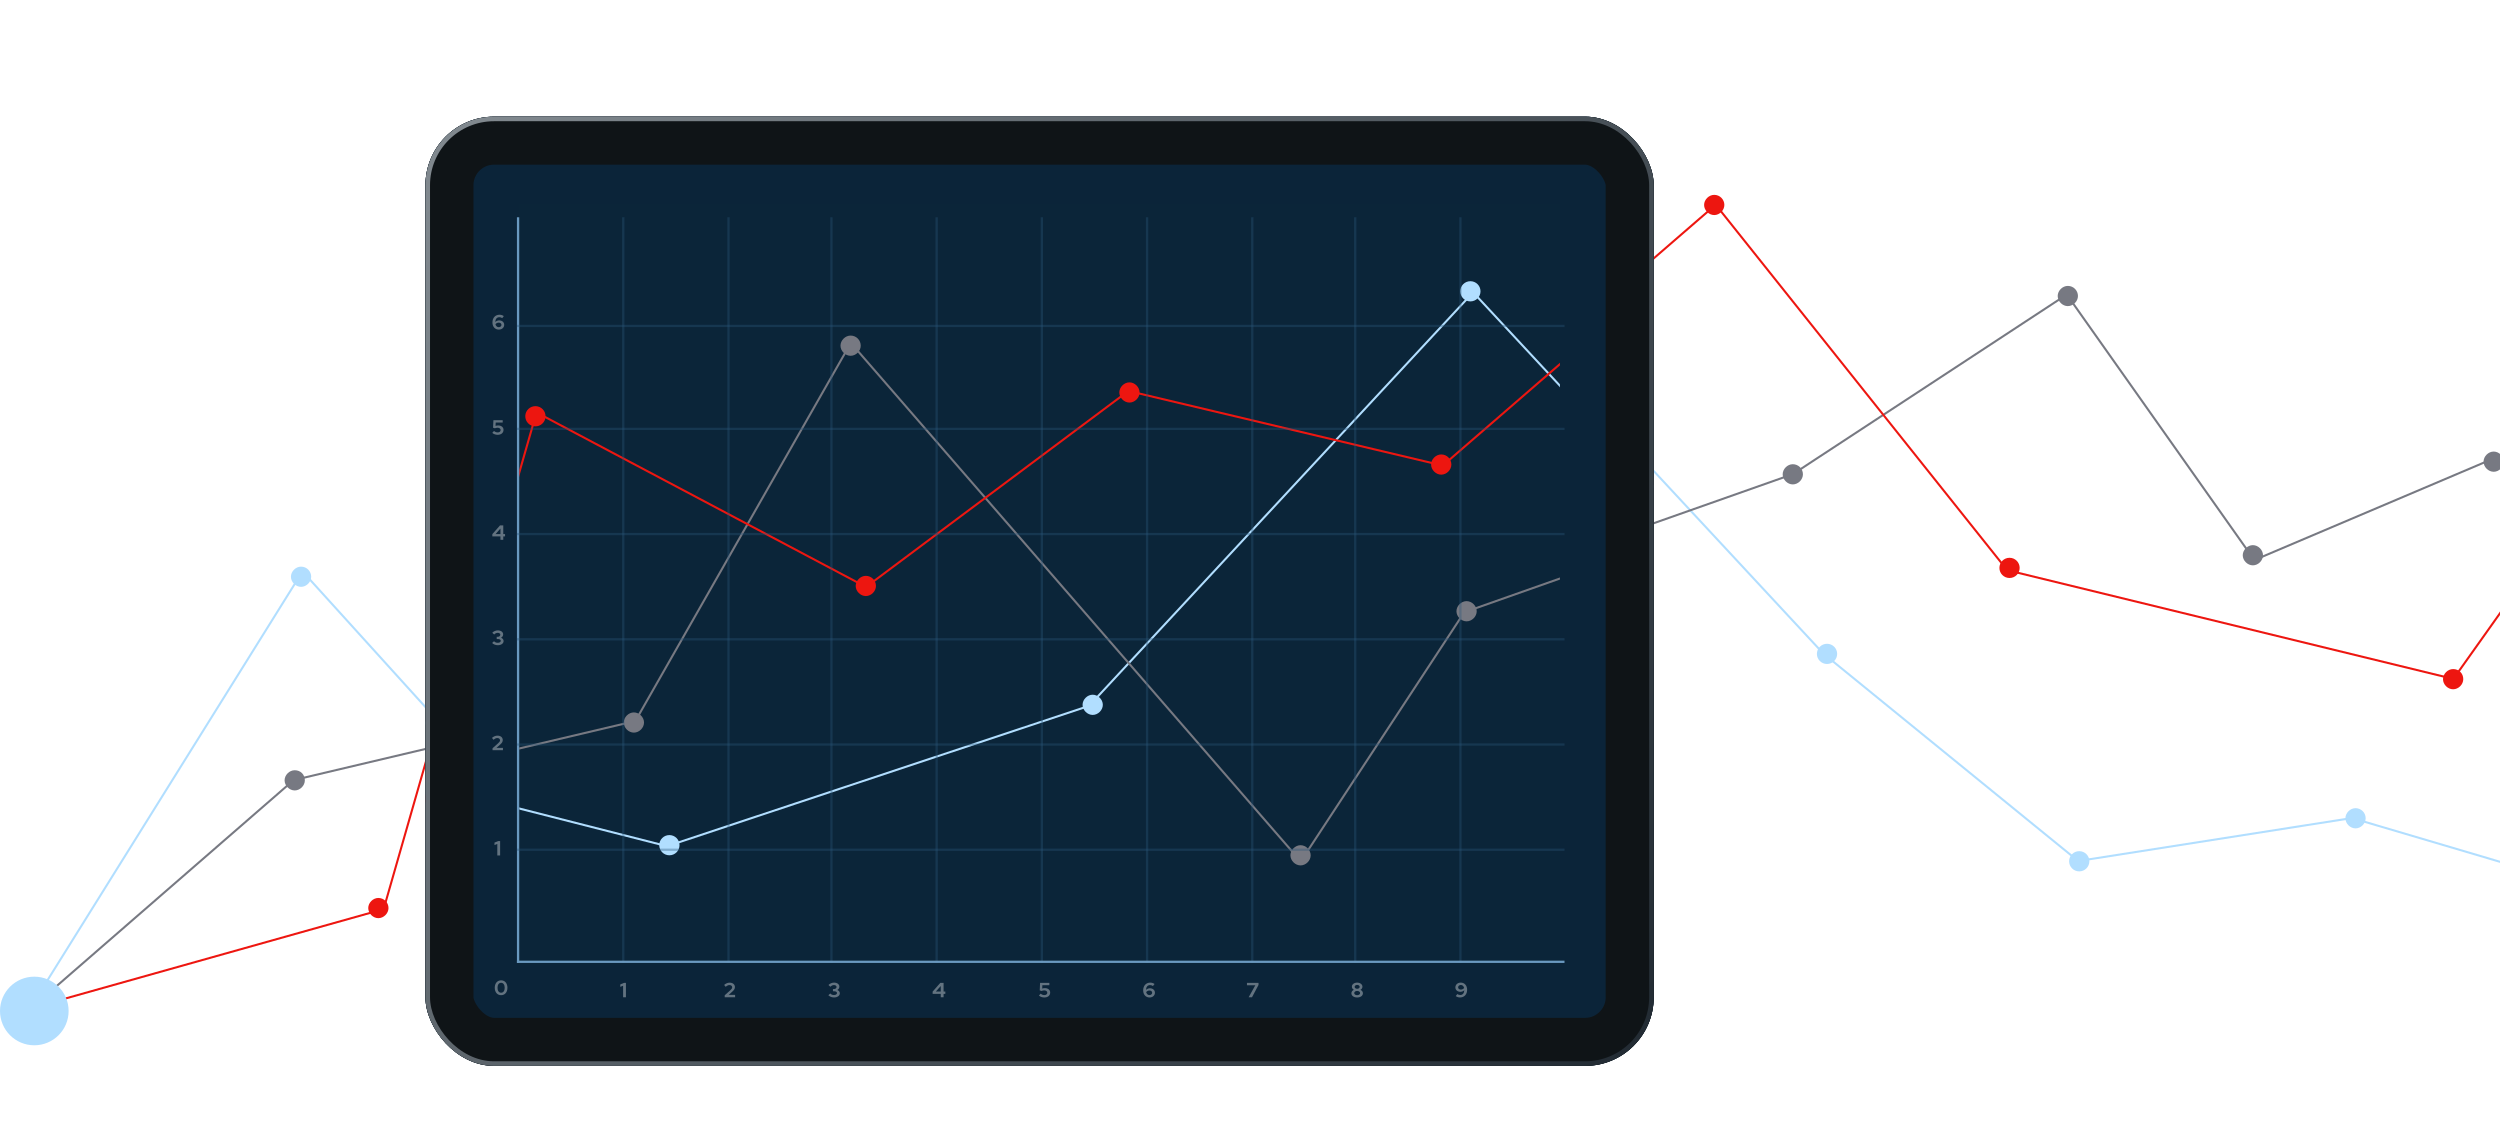 <svg width="1093" height="497" viewBox="0 0 1093 497" fill="none" xmlns="http://www.w3.org/2000/svg">
<g clip-path="url(#clip0_800_1823)">
<path d="M12.576 441.683L132.265 249.837L215.936 342.166L289.633 360.964L474.153 299.595L642.05 118.807L797.202 285.773L908.579 376.444L1028.27 357.647L1103.07 379.761L1188.96 236.568L1275.96 193.997L1382.35 441.683" stroke="#B1DEFF" stroke-width="0.906" stroke-miterlimit="10"/>
<path d="M12.576 441.683L128.386 341.06L275.78 306.23L369.98 140.921L566.69 367.598L638.171 258.683L783.903 207.266L903.592 128.758L985.601 244.861L1089.77 200.631L1262.1 304.571L1383.45 442.789" stroke="#777982" stroke-width="0.906" stroke-miterlimit="10"/>
<path d="M14.238 440.577L167.728 397.453L232.559 171.329L376.629 247.625L491.331 161.93L628.751 194.55L750.102 89.504L877.548 249.284L1072.6 296.831L1172.34 156.402L1221.1 344.93L1382.35 441.683" stroke="#ED1610" stroke-width="0.906" stroke-miterlimit="10"/>
<path d="M749.46 85.189C747.128 85.189 745.029 87.282 745.029 89.609C745.029 91.935 747.128 94.029 749.46 94.029C751.791 94.029 753.89 91.935 753.89 89.609C753.89 87.282 752.024 85.189 749.46 85.189Z" fill="#ED1610"/>
<path d="M131.622 247.732C129.29 247.732 127.191 249.826 127.191 252.153C127.191 254.479 129.29 256.573 131.622 256.573C133.953 256.573 136.052 254.479 136.052 252.153C136.052 249.826 134.187 247.732 131.622 247.732Z" fill="#B1DEFF"/>
<path d="M215.846 337.85C213.515 337.85 211.416 339.944 211.416 342.27C211.416 344.597 213.515 346.691 215.846 346.691C218.178 346.691 220.276 344.597 220.276 342.27C220.276 339.944 218.178 337.85 215.846 337.85Z" fill="#B1DEFF"/>
<path d="M290.653 364.935C293.1 364.935 295.083 362.956 295.083 360.515C295.083 358.074 293.1 356.095 290.653 356.095C288.206 356.095 286.223 358.074 286.223 360.515C286.223 362.956 288.206 364.935 290.653 364.935Z" fill="#B1DEFF"/>
<path d="M275.137 302.467C272.806 302.467 270.707 304.56 270.707 306.887C270.707 309.213 272.806 311.307 275.137 311.307C277.469 311.307 279.568 309.213 279.568 306.887C279.568 304.56 277.469 302.467 275.137 302.467Z" fill="#777982"/>
<path d="M369.889 137.711C367.558 137.711 365.459 139.805 365.459 142.131C365.459 144.458 367.558 146.552 369.889 146.552C372.221 146.552 374.319 144.458 374.319 142.131C374.319 139.805 372.454 137.711 369.889 137.711Z" fill="#777982"/>
<path d="M566.602 360.518C564.27 360.518 562.172 362.611 562.172 364.938C562.172 367.264 564.27 369.358 566.602 369.358C568.934 369.358 571.032 367.264 571.032 364.938C571.032 362.611 568.934 360.518 566.602 360.518Z" fill="#777982"/>
<path d="M639.19 253.814C636.858 253.814 634.76 255.908 634.76 258.234C634.76 260.561 636.858 262.655 639.19 262.655C641.522 262.655 643.62 260.561 643.62 258.234C643.62 255.908 641.522 253.814 639.19 253.814Z" fill="#777982"/>
<path d="M783.813 202.95C781.481 202.95 779.383 205.044 779.383 207.37C779.383 209.697 781.481 211.791 783.813 211.791C786.145 211.791 788.243 209.697 788.243 207.37C788.243 204.811 786.145 202.95 783.813 202.95Z" fill="#777982"/>
<path d="M904.055 124.995C901.724 124.995 899.625 127.089 899.625 129.415C899.625 131.742 901.724 133.836 904.055 133.836C906.387 133.836 908.485 131.742 908.485 129.415C908.485 127.089 906.62 124.995 904.055 124.995Z" fill="#777982"/>
<path d="M984.958 238.333C982.626 238.333 980.527 240.427 980.527 242.754C980.527 245.08 982.626 247.174 984.958 247.174C987.289 247.174 989.388 245.08 989.388 242.754C989.388 240.427 987.289 238.333 984.958 238.333Z" fill="#777982"/>
<path d="M1090.24 197.421C1087.91 197.421 1085.81 199.515 1085.81 201.841C1085.81 204.168 1087.91 206.262 1090.24 206.262C1092.57 206.262 1094.67 204.168 1094.67 201.841C1094.67 199.515 1092.57 197.421 1090.24 197.421Z" fill="#777982"/>
<path d="M128.85 336.744C126.518 336.744 124.42 338.838 124.42 341.165C124.42 343.491 126.518 345.585 128.85 345.585C131.182 345.585 133.28 343.491 133.28 341.165C133.28 338.606 131.415 336.744 128.85 336.744Z" fill="#777982"/>
<path d="M475.727 294.726C473.395 294.726 471.297 296.82 471.297 299.146C471.297 301.473 473.395 303.567 475.727 303.567C478.059 303.567 480.157 301.473 480.157 299.146C480.157 296.82 478.059 294.726 475.727 294.726Z" fill="#B1DEFF"/>
<path d="M640.852 122.778C643.299 122.778 645.282 120.799 645.282 118.358C645.282 115.917 643.299 113.938 640.852 113.938C638.405 113.938 636.422 115.917 636.422 118.358C636.422 120.799 638.405 122.778 640.852 122.778Z" fill="#B1DEFF"/>
<path d="M798.774 290.298C801.221 290.298 803.204 288.319 803.204 285.878C803.204 283.436 801.221 281.457 798.774 281.457C796.327 281.457 794.344 283.436 794.344 285.878C794.344 288.319 796.327 290.298 798.774 290.298Z" fill="#B1DEFF"/>
<path d="M909.044 380.969C911.49 380.969 913.474 378.99 913.474 376.548C913.474 374.107 911.49 372.128 909.044 372.128C906.597 372.128 904.613 374.107 904.613 376.548C904.613 378.99 906.597 380.969 909.044 380.969Z" fill="#B1DEFF"/>
<path d="M1029.84 353.33C1027.51 353.33 1025.41 355.424 1025.41 357.751C1025.41 360.077 1027.51 362.171 1029.84 362.171C1032.17 362.171 1034.27 360.077 1034.27 357.751C1034.27 355.192 1032.17 353.33 1029.84 353.33Z" fill="#B1DEFF"/>
<path d="M165.422 392.584C163.091 392.584 160.992 394.678 160.992 397.005C160.992 399.331 163.091 401.425 165.422 401.425C167.754 401.425 169.853 399.331 169.853 397.005C169.853 394.445 167.754 392.584 165.422 392.584Z" fill="#ED1610"/>
<path d="M232.787 177.353C235.202 176.964 236.845 174.695 236.455 172.285C236.065 169.875 233.791 168.237 231.376 168.625C228.96 169.014 227.318 171.283 227.708 173.693C228.097 176.103 230.372 177.742 232.787 177.353Z" fill="#ED1610"/>
<path d="M376.54 242.757C374.208 242.757 372.109 244.85 372.109 247.177C372.109 249.503 374.208 251.597 376.54 251.597C378.871 251.597 380.97 249.503 380.97 247.177C380.97 244.618 378.871 242.757 376.54 242.757Z" fill="#ED1610"/>
<path d="M491.795 158.167C489.464 158.167 487.365 160.261 487.365 162.588C487.365 164.914 489.464 167.008 491.795 167.008C494.127 167.008 496.226 164.914 496.226 162.588C496.226 160.261 494.127 158.167 491.795 158.167Z" fill="#ED1610"/>
<path d="M628.108 189.681C625.776 189.681 623.678 191.775 623.678 194.101C623.678 196.428 625.776 198.521 628.108 198.521C630.44 198.521 632.538 196.428 632.538 194.101C632.538 191.775 630.673 189.681 628.108 189.681Z" fill="#ED1610"/>
<path d="M878.567 252.703C881.014 252.703 882.997 250.724 882.997 248.283C882.997 245.841 881.014 243.862 878.567 243.862C876.12 243.862 874.137 245.841 874.137 248.283C874.137 250.724 876.12 252.703 878.567 252.703Z" fill="#ED1610"/>
<path d="M1072.51 292.515C1070.17 292.515 1068.08 294.608 1068.08 296.935C1068.08 299.261 1070.17 301.355 1072.51 301.355C1074.84 301.355 1076.94 299.261 1076.94 296.935C1076.94 294.376 1075.07 292.515 1072.51 292.515Z" fill="#ED1610"/>
<circle cx="15" cy="442" r="15" fill="#B1DEFF"/>
<g filter="url(#filter0_d_800_1823)">
<g clip-path="url(#clip1_800_1823)">
<rect x="186" y="37" width="537" height="415" rx="30" fill="#0B2539"/>
<path d="M14.576 436.683L134.265 244.837L217.936 337.166L291.633 355.964L476.153 294.595L644.05 113.807L799.202 280.773L910.579 371.444L1030.27 352.647L1105.07 374.761L1190.96 231.568L1277.96 188.997L1384.35 436.683" stroke="#B1DEFF" stroke-width="0.906" stroke-miterlimit="10"/>
<path d="M14.576 436.683L130.386 336.06L277.78 301.23L371.98 135.921L568.69 362.598L640.171 253.683L785.903 202.266L905.592 123.758L987.601 239.861L1091.77 195.631L1264.1 299.571L1385.45 437.789" stroke="#777982" stroke-width="0.906" stroke-miterlimit="10"/>
<path d="M16.238 435.577L169.728 392.453L234.559 166.329L378.629 242.625L493.331 156.93L630.751 189.55L752.102 84.504L879.548 244.284L1074.6 291.831L1174.34 151.402L1223.1 339.93L1384.35 436.683" stroke="#ED1610" stroke-width="0.906" stroke-miterlimit="10"/>
<path d="M217.846 332.85C215.515 332.85 213.416 334.944 213.416 337.27C213.416 339.597 215.515 341.691 217.846 341.691C220.178 341.691 222.276 339.597 222.276 337.27C222.276 334.944 220.178 332.85 217.846 332.85Z" fill="#B1DEFF"/>
<path d="M292.653 359.935C295.1 359.935 297.083 357.956 297.083 355.515C297.083 353.074 295.1 351.095 292.653 351.095C290.206 351.095 288.223 353.074 288.223 355.515C288.223 357.956 290.206 359.935 292.653 359.935Z" fill="#B1DEFF"/>
<path d="M277.137 297.467C274.806 297.467 272.707 299.56 272.707 301.887C272.707 304.213 274.806 306.307 277.137 306.307C279.469 306.307 281.568 304.213 281.568 301.887C281.568 299.56 279.469 297.467 277.137 297.467Z" fill="#777982"/>
<path d="M371.889 132.711C369.558 132.711 367.459 134.805 367.459 137.131C367.459 139.458 369.558 141.552 371.889 141.552C374.221 141.552 376.319 139.458 376.319 137.131C376.319 134.805 374.454 132.711 371.889 132.711Z" fill="#777982"/>
<path d="M568.602 355.518C566.27 355.518 564.172 357.611 564.172 359.938C564.172 362.264 566.27 364.358 568.602 364.358C570.934 364.358 573.032 362.264 573.032 359.938C573.032 357.611 570.934 355.518 568.602 355.518Z" fill="#777982"/>
<path d="M641.19 248.814C638.858 248.814 636.76 250.908 636.76 253.234C636.76 255.561 638.858 257.655 641.19 257.655C643.522 257.655 645.62 255.561 645.62 253.234C645.62 250.908 643.522 248.814 641.19 248.814Z" fill="#777982"/>
<path d="M477.727 289.726C475.395 289.726 473.297 291.82 473.297 294.146C473.297 296.473 475.395 298.567 477.727 298.567C480.059 298.567 482.157 296.473 482.157 294.146C482.157 291.82 480.059 289.726 477.727 289.726Z" fill="#B1DEFF"/>
<path d="M642.852 117.778C645.299 117.778 647.282 115.799 647.282 113.358C647.282 110.917 645.299 108.938 642.852 108.938C640.405 108.938 638.422 110.917 638.422 113.358C638.422 115.799 640.405 117.778 642.852 117.778Z" fill="#B1DEFF"/>
<path d="M234.787 172.353C237.202 171.964 238.845 169.695 238.455 167.285C238.065 164.875 235.791 163.237 233.376 163.625C230.96 164.014 229.318 166.283 229.708 168.693C230.097 171.103 232.372 172.742 234.787 172.353Z" fill="#ED1610"/>
<path d="M378.54 237.757C376.208 237.757 374.109 239.85 374.109 242.177C374.109 244.503 376.208 246.597 378.54 246.597C380.871 246.597 382.97 244.503 382.97 242.177C382.97 239.618 380.871 237.757 378.54 237.757Z" fill="#ED1610"/>
<path d="M493.795 153.167C491.464 153.167 489.365 155.261 489.365 157.588C489.365 159.914 491.464 162.008 493.795 162.008C496.127 162.008 498.226 159.914 498.226 157.588C498.226 155.261 496.127 153.167 493.795 153.167Z" fill="#ED1610"/>
<path d="M630.108 184.681C627.776 184.681 625.678 186.775 625.678 189.101C625.678 191.428 627.776 193.521 630.108 193.521C632.44 193.521 634.538 191.428 634.538 189.101C634.538 186.775 632.673 184.681 630.108 184.681Z" fill="#ED1610"/>
<rect x="186" y="34" width="537" height="415" rx="30" stroke="#0B2439" stroke-width="82"/>
<rect x="186" y="37" width="537" height="415" rx="30" stroke="#0F1417" stroke-width="42"/>
<line x1="226.5" y1="81" x2="226.5" y2="407" stroke="#6A99C0"/>
<line x1="272.5" y1="81" x2="272.5" y2="407" stroke="#2A567A" stroke-opacity="0.36"/>
<line x1="318.5" y1="81" x2="318.5" y2="407" stroke="#2A567A" stroke-opacity="0.36"/>
<line x1="363.5" y1="81" x2="363.5" y2="407" stroke="#2A567A" stroke-opacity="0.36"/>
<line x1="409.5" y1="81" x2="409.5" y2="407" stroke="#2A567A" stroke-opacity="0.36"/>
<line x1="455.5" y1="81" x2="455.5" y2="407" stroke="#2A567A" stroke-opacity="0.36"/>
<line x1="501.5" y1="81" x2="501.5" y2="407" stroke="#2A567A" stroke-opacity="0.36"/>
<line x1="547.5" y1="81" x2="547.5" y2="407" stroke="#2A567A" stroke-opacity="0.36"/>
<line x1="592.5" y1="81" x2="592.5" y2="407" stroke="#2A567A" stroke-opacity="0.36"/>
<line x1="638.5" y1="81" x2="638.5" y2="407" stroke="#2A567A" stroke-opacity="0.36"/>
<line x1="684" y1="128.5" x2="226" y2="128.5" stroke="#2A567A" stroke-opacity="0.36"/>
<line x1="684" y1="173.5" x2="226" y2="173.5" stroke="#2A567A" stroke-opacity="0.36"/>
<line x1="684" y1="219.5" x2="226" y2="219.5" stroke="#2A567A" stroke-opacity="0.36"/>
<line x1="684" y1="265.5" x2="226" y2="265.5" stroke="#2A567A" stroke-opacity="0.36"/>
<line x1="684" y1="311.5" x2="226" y2="311.5" stroke="#2A567A" stroke-opacity="0.36"/>
<line x1="684" y1="357.5" x2="226" y2="357.5" stroke="#2A567A" stroke-opacity="0.36"/>
<line x1="684" y1="406.5" x2="226" y2="406.5" stroke="#6A99C0"/>
<g opacity="0.36">
<path d="M218.655 353.7V360H217.422V354.951L216.189 355.455V354.384L217.872 353.7H218.655Z" fill="white"/>
<path d="M215.342 314V313.136L217.826 310.913C218.108 310.655 218.309 310.43 218.429 310.238C218.549 310.04 218.609 309.836 218.609 309.626C218.609 309.35 218.501 309.122 218.285 308.942C218.069 308.762 217.799 308.672 217.475 308.672C217.175 308.672 216.893 308.732 216.629 308.852C216.371 308.972 216.089 309.17 215.783 309.446L215.09 308.618C215.456 308.288 215.843 308.039 216.251 307.871C216.659 307.703 217.079 307.619 217.511 307.619C217.847 307.619 218.156 307.667 218.438 307.763C218.726 307.853 218.969 307.982 219.167 308.15C219.371 308.318 219.527 308.522 219.635 308.762C219.749 309.002 219.806 309.263 219.806 309.545C219.806 309.905 219.716 310.238 219.536 310.544C219.356 310.85 219.044 311.201 218.6 311.597L217.061 312.965H219.887V314H215.342Z" fill="white"/>
<path d="M220.175 266.245C220.175 266.509 220.112 266.755 219.986 266.983C219.86 267.211 219.683 267.406 219.455 267.568C219.233 267.73 218.966 267.859 218.654 267.955C218.348 268.045 218.012 268.09 217.646 268.09C217.16 268.09 216.698 268.003 216.26 267.829C215.822 267.655 215.456 267.415 215.162 267.109L215.99 266.344C216.242 266.596 216.491 266.773 216.737 266.875C216.983 266.977 217.283 267.028 217.637 267.028C218.021 267.028 218.333 266.947 218.573 266.785C218.813 266.623 218.933 266.413 218.933 266.155C218.933 265.921 218.822 265.735 218.6 265.597C218.384 265.459 218.096 265.39 217.736 265.39H217.16V264.409H217.61C217.934 264.409 218.204 264.322 218.42 264.148C218.636 263.974 218.744 263.755 218.744 263.491C218.744 263.257 218.636 263.062 218.42 262.906C218.21 262.75 217.943 262.672 217.619 262.672C217.313 262.672 217.043 262.729 216.809 262.843C216.575 262.951 216.323 263.14 216.053 263.41L215.216 262.645C215.522 262.321 215.891 262.066 216.323 261.88C216.755 261.694 217.202 261.601 217.664 261.601C218 261.601 218.309 261.646 218.591 261.736C218.879 261.82 219.125 261.94 219.329 262.096C219.533 262.252 219.692 262.438 219.806 262.654C219.92 262.87 219.977 263.107 219.977 263.365C219.977 263.677 219.893 263.962 219.725 264.22C219.557 264.472 219.329 264.673 219.041 264.823C219.383 264.943 219.656 265.129 219.86 265.381C220.07 265.633 220.175 265.921 220.175 266.245Z" fill="white"/>
<path d="M220.031 215.7V219.489H220.805V220.524H220.031V222H218.798V220.524H215.243V219.534L218.609 215.7H220.031ZM216.665 219.489H218.798V217.068L216.665 219.489Z" fill="white"/>
<path d="M215.567 173.003L215.72 169.7H219.779V170.735H216.719L216.656 172.202C216.842 172.136 217.031 172.088 217.223 172.058C217.421 172.028 217.625 172.013 217.835 172.013C218.519 172.013 219.074 172.193 219.5 172.553C219.926 172.907 220.139 173.372 220.139 173.948C220.139 174.266 220.076 174.557 219.95 174.821C219.83 175.085 219.656 175.313 219.428 175.505C219.206 175.691 218.936 175.838 218.618 175.946C218.3 176.048 217.952 176.099 217.574 176.099C217.124 176.099 216.698 176.027 216.296 175.883C215.894 175.739 215.537 175.529 215.225 175.253L215.972 174.416C216.248 174.644 216.512 174.809 216.764 174.911C217.022 175.007 217.304 175.055 217.61 175.055C217.988 175.055 218.294 174.959 218.528 174.767C218.762 174.575 218.879 174.323 218.879 174.011C218.879 173.711 218.753 173.468 218.501 173.282C218.249 173.09 217.925 172.994 217.529 172.994C217.343 172.994 217.148 173.018 216.944 173.066C216.746 173.108 216.554 173.168 216.368 173.246L215.567 173.003Z" fill="white"/>
<path d="M218.078 130.099C217.664 130.099 217.286 130.024 216.944 129.874C216.602 129.718 216.308 129.505 216.062 129.235C215.822 128.959 215.633 128.629 215.495 128.245C215.363 127.861 215.297 127.438 215.297 126.976C215.297 126.472 215.372 126.013 215.522 125.599C215.672 125.179 215.882 124.822 216.152 124.528C216.422 124.234 216.749 124.006 217.133 123.844C217.517 123.682 217.94 123.601 218.402 123.601C218.744 123.601 219.083 123.658 219.419 123.772C219.755 123.88 220.037 124.027 220.265 124.213L219.563 125.095C219.377 124.951 219.182 124.846 218.978 124.78C218.774 124.714 218.552 124.681 218.312 124.681C217.772 124.681 217.346 124.867 217.034 125.239C216.728 125.605 216.56 126.127 216.53 126.805C216.734 126.577 216.986 126.4 217.286 126.274C217.586 126.142 217.904 126.076 218.24 126.076C218.558 126.076 218.852 126.124 219.122 126.22C219.392 126.316 219.623 126.451 219.815 126.625C220.013 126.793 220.166 126.997 220.274 127.237C220.382 127.471 220.436 127.729 220.436 128.011C220.436 128.311 220.376 128.59 220.256 128.848C220.136 129.1 219.971 129.319 219.761 129.505C219.557 129.691 219.308 129.838 219.014 129.946C218.726 130.048 218.414 130.099 218.078 130.099ZM218.042 127.048C217.76 127.048 217.496 127.108 217.25 127.228C217.01 127.348 216.794 127.519 216.602 127.741C216.698 128.137 216.872 128.455 217.124 128.695C217.376 128.935 217.676 129.055 218.024 129.055C218.366 129.055 218.651 128.959 218.879 128.767C219.113 128.575 219.23 128.332 219.23 128.038C219.23 127.744 219.119 127.507 218.897 127.327C218.675 127.141 218.39 127.048 218.042 127.048Z" fill="white"/>
<path d="M219.078 421.09C218.664 421.09 218.286 421.012 217.944 420.856C217.602 420.7 217.311 420.481 217.071 420.199C216.831 419.917 216.642 419.575 216.504 419.173C216.372 418.771 216.306 418.327 216.306 417.841C216.306 417.361 216.372 416.92 216.504 416.518C216.642 416.116 216.831 415.774 217.071 415.492C217.317 415.21 217.611 414.991 217.953 414.835C218.295 414.679 218.67 414.601 219.078 414.601C219.492 414.601 219.87 414.679 220.212 414.835C220.554 414.991 220.845 415.21 221.085 415.492C221.325 415.774 221.511 416.116 221.643 416.518C221.781 416.92 221.85 417.361 221.85 417.841C221.85 418.327 221.784 418.771 221.652 419.173C221.52 419.575 221.331 419.917 221.085 420.199C220.845 420.481 220.554 420.7 220.212 420.856C219.87 421.012 219.492 421.09 219.078 421.09ZM219.078 420.019C219.564 420.019 219.948 419.824 220.23 419.434C220.512 419.044 220.653 418.513 220.653 417.841C220.653 417.181 220.509 416.656 220.221 416.266C219.939 415.87 219.558 415.672 219.078 415.672C218.598 415.672 218.217 415.87 217.935 416.266C217.653 416.656 217.512 417.181 217.512 417.841C217.512 418.513 217.653 419.044 217.935 419.434C218.217 419.824 218.598 420.019 219.078 420.019Z" fill="white"/>
</g>
<path opacity="0.36" d="M273.655 415.7V422H272.422V416.951L271.189 417.455V416.384L272.872 415.7H273.655Z" fill="white"/>
<path opacity="0.36" d="M316.842 422V421.136L319.326 418.913C319.608 418.655 319.809 418.43 319.929 418.238C320.049 418.04 320.109 417.836 320.109 417.626C320.109 417.35 320.001 417.122 319.785 416.942C319.569 416.762 319.299 416.672 318.975 416.672C318.675 416.672 318.393 416.732 318.129 416.852C317.871 416.972 317.589 417.17 317.283 417.446L316.59 416.618C316.956 416.288 317.343 416.039 317.751 415.871C318.159 415.703 318.579 415.619 319.011 415.619C319.347 415.619 319.656 415.667 319.938 415.763C320.226 415.853 320.469 415.982 320.667 416.15C320.871 416.318 321.027 416.522 321.135 416.762C321.249 417.002 321.306 417.263 321.306 417.545C321.306 417.905 321.216 418.238 321.036 418.544C320.856 418.85 320.544 419.201 320.1 419.597L318.561 420.965H321.387V422H316.842Z" fill="white"/>
<path opacity="0.36" d="M367.175 420.245C367.175 420.509 367.112 420.755 366.986 420.983C366.86 421.211 366.683 421.406 366.455 421.568C366.233 421.73 365.966 421.859 365.654 421.955C365.348 422.045 365.012 422.09 364.646 422.09C364.16 422.09 363.698 422.003 363.26 421.829C362.822 421.655 362.456 421.415 362.162 421.109L362.99 420.344C363.242 420.596 363.491 420.773 363.737 420.875C363.983 420.977 364.283 421.028 364.637 421.028C365.021 421.028 365.333 420.947 365.573 420.785C365.813 420.623 365.933 420.413 365.933 420.155C365.933 419.921 365.822 419.735 365.6 419.597C365.384 419.459 365.096 419.39 364.736 419.39H364.16V418.409H364.61C364.934 418.409 365.204 418.322 365.42 418.148C365.636 417.974 365.744 417.755 365.744 417.491C365.744 417.257 365.636 417.062 365.42 416.906C365.21 416.75 364.943 416.672 364.619 416.672C364.313 416.672 364.043 416.729 363.809 416.843C363.575 416.951 363.323 417.14 363.053 417.41L362.216 416.645C362.522 416.321 362.891 416.066 363.323 415.88C363.755 415.694 364.202 415.601 364.664 415.601C365 415.601 365.309 415.646 365.591 415.736C365.879 415.82 366.125 415.94 366.329 416.096C366.533 416.252 366.692 416.438 366.806 416.654C366.92 416.87 366.977 417.107 366.977 417.365C366.977 417.677 366.893 417.962 366.725 418.22C366.557 418.472 366.329 418.673 366.041 418.823C366.383 418.943 366.656 419.129 366.86 419.381C367.07 419.633 367.175 419.921 367.175 420.245Z" fill="white"/>
<path opacity="0.36" d="M412.531 415.7V419.489H413.305V420.524H412.531V422H411.298V420.524H407.743V419.534L411.109 415.7H412.531ZM409.165 419.489H411.298V417.068L409.165 419.489Z" fill="white"/>
<path opacity="0.36" d="M454.567 419.003L454.72 415.7H458.779V416.735H455.719L455.656 418.202C455.842 418.136 456.031 418.088 456.223 418.058C456.421 418.028 456.625 418.013 456.835 418.013C457.519 418.013 458.074 418.193 458.5 418.553C458.926 418.907 459.139 419.372 459.139 419.948C459.139 420.266 459.076 420.557 458.95 420.821C458.83 421.085 458.656 421.313 458.428 421.505C458.206 421.691 457.936 421.838 457.618 421.946C457.3 422.048 456.952 422.099 456.574 422.099C456.124 422.099 455.698 422.027 455.296 421.883C454.894 421.739 454.537 421.529 454.225 421.253L454.972 420.416C455.248 420.644 455.512 420.809 455.764 420.911C456.022 421.007 456.304 421.055 456.61 421.055C456.988 421.055 457.294 420.959 457.528 420.767C457.762 420.575 457.879 420.323 457.879 420.011C457.879 419.711 457.753 419.468 457.501 419.282C457.249 419.09 456.925 418.994 456.529 418.994C456.343 418.994 456.148 419.018 455.944 419.066C455.746 419.108 455.554 419.168 455.368 419.246L454.567 419.003Z" fill="white"/>
<path opacity="0.36" d="M502.578 422.099C502.164 422.099 501.786 422.024 501.444 421.874C501.102 421.718 500.808 421.505 500.562 421.235C500.322 420.959 500.133 420.629 499.995 420.245C499.863 419.861 499.797 419.438 499.797 418.976C499.797 418.472 499.872 418.013 500.022 417.599C500.172 417.179 500.382 416.822 500.652 416.528C500.922 416.234 501.249 416.006 501.633 415.844C502.017 415.682 502.44 415.601 502.902 415.601C503.244 415.601 503.583 415.658 503.919 415.772C504.255 415.88 504.537 416.027 504.765 416.213L504.063 417.095C503.877 416.951 503.682 416.846 503.478 416.78C503.274 416.714 503.052 416.681 502.812 416.681C502.272 416.681 501.846 416.867 501.534 417.239C501.228 417.605 501.06 418.127 501.03 418.805C501.234 418.577 501.486 418.4 501.786 418.274C502.086 418.142 502.404 418.076 502.74 418.076C503.058 418.076 503.352 418.124 503.622 418.22C503.892 418.316 504.123 418.451 504.315 418.625C504.513 418.793 504.666 418.997 504.774 419.237C504.882 419.471 504.936 419.729 504.936 420.011C504.936 420.311 504.876 420.59 504.756 420.848C504.636 421.1 504.471 421.319 504.261 421.505C504.057 421.691 503.808 421.838 503.514 421.946C503.226 422.048 502.914 422.099 502.578 422.099ZM502.542 419.048C502.26 419.048 501.996 419.108 501.75 419.228C501.51 419.348 501.294 419.519 501.102 419.741C501.198 420.137 501.372 420.455 501.624 420.695C501.876 420.935 502.176 421.055 502.524 421.055C502.866 421.055 503.151 420.959 503.379 420.767C503.613 420.575 503.73 420.332 503.73 420.038C503.73 419.744 503.619 419.507 503.397 419.327C503.175 419.141 502.89 419.048 502.542 419.048Z" fill="white"/>
<path opacity="0.36" d="M545.909 422L548.825 416.771H545.171V415.7H550.229V416.609L547.376 422H545.909Z" fill="white"/>
<path opacity="0.36" d="M593.344 422.099C592.978 422.099 592.639 422.054 592.327 421.964C592.021 421.868 591.757 421.739 591.535 421.577C591.313 421.415 591.139 421.22 591.013 420.992C590.893 420.764 590.833 420.512 590.833 420.236C590.833 419.912 590.932 419.618 591.13 419.354C591.334 419.09 591.598 418.892 591.922 418.76C591.658 418.61 591.445 418.415 591.283 418.175C591.121 417.935 591.04 417.668 591.04 417.374C591.04 417.122 591.097 416.888 591.211 416.672C591.331 416.456 591.493 416.27 591.697 416.114C591.901 415.952 592.144 415.826 592.426 415.736C592.714 415.646 593.02 415.601 593.344 415.601C593.668 415.601 593.971 415.646 594.253 415.736C594.541 415.826 594.787 415.952 594.991 416.114C595.201 416.27 595.363 416.456 595.477 416.672C595.597 416.888 595.657 417.122 595.657 417.374C595.657 417.668 595.576 417.938 595.414 418.184C595.252 418.424 595.039 418.616 594.775 418.76C595.099 418.892 595.36 419.09 595.558 419.354C595.762 419.618 595.864 419.912 595.864 420.236C595.864 420.512 595.801 420.764 595.675 420.992C595.555 421.22 595.384 421.415 595.162 421.577C594.94 421.739 594.673 421.868 594.361 421.964C594.055 422.054 593.716 422.099 593.344 422.099ZM593.344 418.301C593.656 418.301 593.917 418.22 594.127 418.058C594.343 417.896 594.451 417.695 594.451 417.455C594.451 417.215 594.346 417.014 594.136 416.852C593.926 416.684 593.662 416.6 593.344 416.6C593.032 416.6 592.771 416.684 592.561 416.852C592.351 417.014 592.246 417.215 592.246 417.455C592.246 417.695 592.351 417.896 592.561 418.058C592.777 418.22 593.038 418.301 593.344 418.301ZM593.344 421.091C593.716 421.091 594.022 421.004 594.262 420.83C594.508 420.656 594.631 420.434 594.631 420.164C594.631 419.9 594.508 419.681 594.262 419.507C594.022 419.327 593.716 419.237 593.344 419.237C592.978 419.237 592.672 419.327 592.426 419.507C592.186 419.681 592.066 419.9 592.066 420.164C592.066 420.434 592.186 420.656 592.426 420.83C592.672 421.004 592.978 421.091 593.344 421.091Z" fill="white"/>
<path opacity="0.36" d="M638.646 415.592C639.06 415.592 639.438 415.67 639.78 415.826C640.122 415.976 640.413 416.189 640.653 416.465C640.899 416.735 641.088 417.062 641.22 417.446C641.358 417.83 641.427 418.253 641.427 418.715C641.427 419.219 641.352 419.681 641.202 420.101C641.052 420.515 640.842 420.869 640.572 421.163C640.302 421.457 639.975 421.685 639.591 421.847C639.207 422.009 638.784 422.09 638.322 422.09C637.98 422.09 637.641 422.036 637.305 421.928C636.969 421.814 636.687 421.664 636.459 421.478L637.161 420.596C637.347 420.74 637.542 420.845 637.746 420.911C637.95 420.977 638.172 421.01 638.412 421.01C638.952 421.01 639.375 420.827 639.681 420.461C639.993 420.089 640.164 419.564 640.194 418.886C639.99 419.114 639.738 419.294 639.438 419.426C639.138 419.552 638.82 419.615 638.484 419.615C638.166 419.615 637.872 419.567 637.602 419.471C637.332 419.375 637.098 419.243 636.9 419.075C636.708 418.901 636.558 418.697 636.45 418.463C636.342 418.223 636.288 417.962 636.288 417.68C636.288 417.38 636.348 417.104 636.468 416.852C636.588 416.594 636.75 416.372 636.954 416.186C637.164 416 637.413 415.856 637.701 415.754C637.995 415.646 638.31 415.592 638.646 415.592ZM638.682 418.643C638.964 418.643 639.225 418.583 639.465 418.463C639.711 418.343 639.93 418.172 640.122 417.95C640.026 417.554 639.852 417.236 639.6 416.996C639.348 416.756 639.048 416.636 638.7 416.636C638.358 416.636 638.07 416.732 637.836 416.924C637.608 417.116 637.494 417.359 637.494 417.653C637.494 417.947 637.605 418.187 637.827 418.373C638.049 418.553 638.334 418.643 638.682 418.643Z" fill="white"/>
</g>
<rect x="187" y="38" width="535" height="413" rx="29" stroke="url(#paint0_linear_800_1823)" stroke-width="2"/>
</g>
</g>
<defs>
<filter id="filter0_d_800_1823" x="134" y="-1" width="641" height="519" filterUnits="userSpaceOnUse" color-interpolation-filters="sRGB">
<feFlood flood-opacity="0" result="BackgroundImageFix"/>
<feColorMatrix in="SourceAlpha" type="matrix" values="0 0 0 0 0 0 0 0 0 0 0 0 0 0 0 0 0 0 127 0" result="hardAlpha"/>
<feOffset dy="14"/>
<feGaussianBlur stdDeviation="26"/>
<feComposite in2="hardAlpha" operator="out"/>
<feColorMatrix type="matrix" values="0 0 0 0 0 0 0 0 0 0 0 0 0 0 0 0 0 0 0.71 0"/>
<feBlend mode="normal" in2="BackgroundImageFix" result="effect1_dropShadow_800_1823"/>
<feBlend mode="normal" in="SourceGraphic" in2="effect1_dropShadow_800_1823" result="shape"/>
</filter>
<linearGradient id="paint0_linear_800_1823" x1="200" y1="56" x2="710.5" y2="447.5" gradientUnits="userSpaceOnUse">
<stop stop-color="#80888E"/>
<stop offset="1" stop-color="#232C34"/>
</linearGradient>
<clipPath id="clip0_800_1823">
<rect width="1093" height="497" fill="white"/>
</clipPath>
<clipPath id="clip1_800_1823">
<rect x="186" y="37" width="537" height="415" rx="30" fill="white"/>
</clipPath>
</defs>
</svg>
